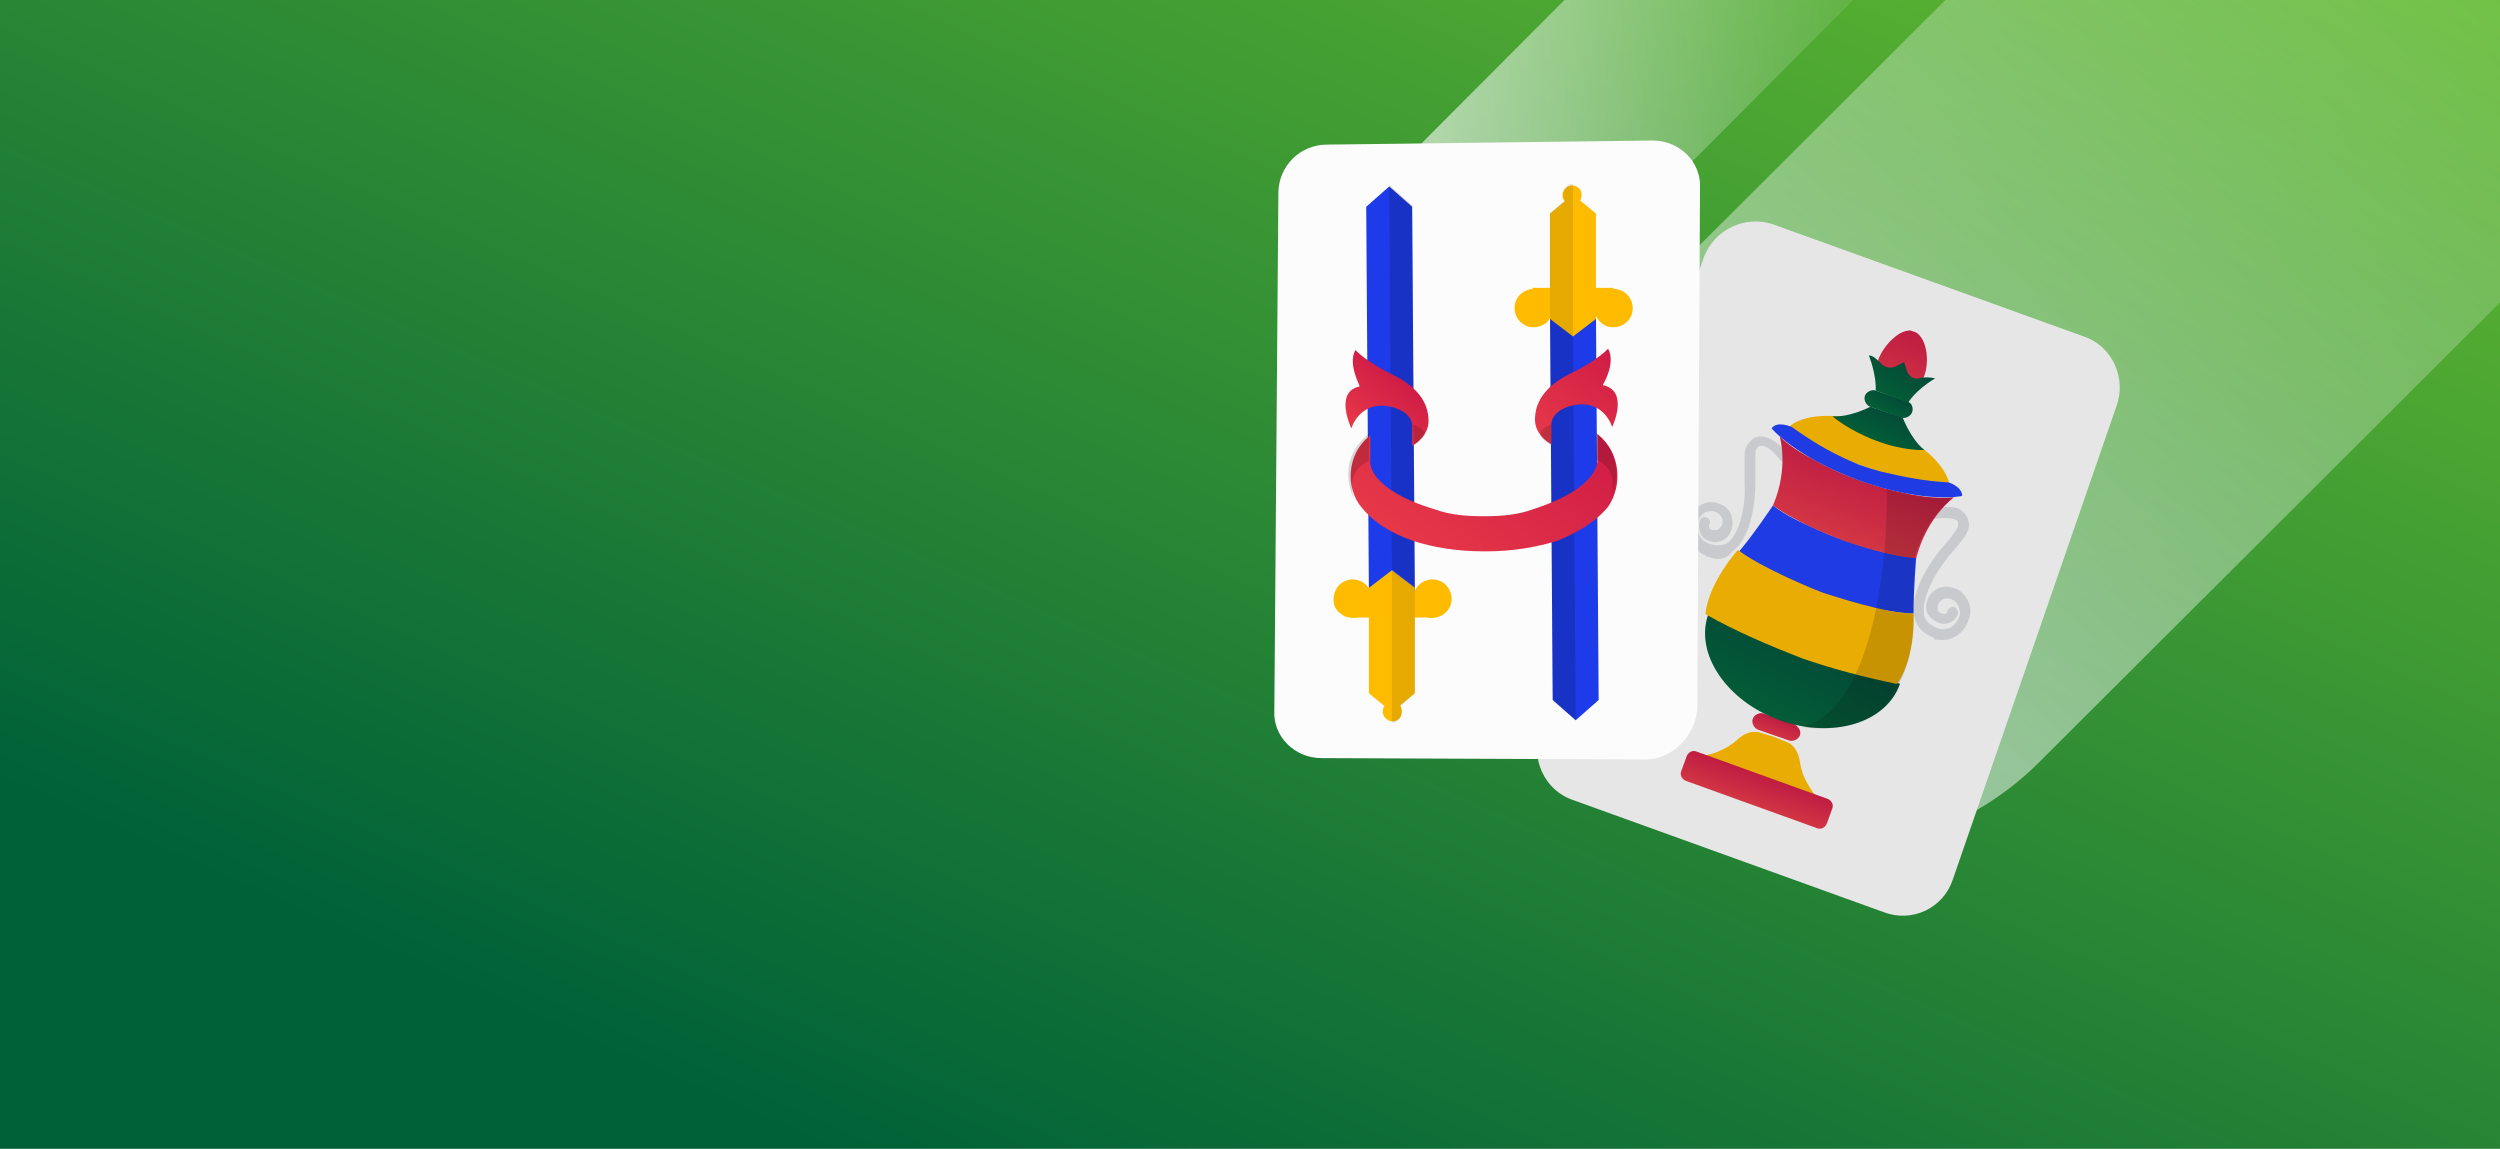 <?xml version="1.0" encoding="utf-8"?>
<!-- Generator: Adobe Illustrator 27.0.1, SVG Export Plug-In . SVG Version: 6.00 Build 0)  -->
<svg version="1.1" id="Livello_1" xmlns="http://www.w3.org/2000/svg" xmlns:xlink="http://www.w3.org/1999/xlink" x="0px" y="0px"
	 viewBox="0 0 185 85" style="enable-background:new 0 0 185 85;" xml:space="preserve">
<rect x="0" y="0" width="185" height="85" fill="#808080" stroke="none"/>
<style type="text/css">
	
		.st0{clip-path:url(#SVGID_00000061438761087138765280000013986346721085035146_);fill:url(#SVGID_00000047034914561447764930000013338063129930275752_);}
	
		.st1{opacity:0.9;clip-path:url(#SVGID_00000061438761087138765280000013986346721085035146_);fill:url(#SVGID_00000152261750205227344580000010218937465352015792_);enable-background:new    ;}
	
		.st2{opacity:0.9;clip-path:url(#SVGID_00000061438761087138765280000013986346721085035146_);fill:url(#SVGID_00000121999532637620651260000009192301755759421118_);enable-background:new    ;}
	.st3{clip-path:url(#SVGID_00000061438761087138765280000013986346721085035146_);}
	.st4{fill:#FCFCFC;}
	.st5{clip-path:url(#SVGID_00000152257524146554327890000011848384926976875406_);}
	.st6{fill:#DADDE1;}
	.st7{fill:url(#SVGID_00000001636990838251415220000005601573577112441531_);}
	.st8{fill:#FFBB00;}
	.st9{fill:url(#SVGID_00000098927684691405594640000012386927805633288113_);}
	.st10{fill:url(#SVGID_00000154399608801673044730000011371763842589300650_);}
	.st11{fill:url(#SVGID_00000157990809310323677680000000607013900160316034_);}
	.st12{fill:url(#SVGID_00000026140847405842566280000000294374828410970789_);}
	.st13{fill:#1F3FFA;}
	.st14{fill:url(#SVGID_00000139292328816160756440000012032762851867292844_);}
	.st15{fill:url(#SVGID_00000035511298556995578610000015610538154700171918_);}
	.st16{fill:url(#SVGID_00000045596829109172141870000014680547390973153419_);}
	.st17{opacity:0.15;}
	.st18{fill:#000400;}
	.st19{opacity:0.1;fill:#222222;enable-background:new    ;}
	.st20{fill:#1D3BE9;}
	.st21{opacity:0.15;enable-background:new    ;}
	.st22{opacity:0.1;enable-background:new    ;}
	.st23{fill:url(#SVGID_00000071535790075796540540000007667941432501417908_);}
	.st24{fill:url(#SVGID_00000131325918821245183240000015333286352232568967_);}
	.st25{fill:url(#SVGID_00000090261081011640046220000009001952903074708667_);}
</style>
<g>
	<defs>
		<rect id="SVGID_1_" width="185" height="85"/>
	</defs>
	<clipPath id="SVGID_00000178883835739997899880000000016737715293181841_">
		<use xlink:href="#SVGID_1_"  style="overflow:visible;"/>
	</clipPath>
	
		<linearGradient id="SVGID_00000144303307745800534110000000444836692273370552_" gradientUnits="userSpaceOnUse" x1="61.311" y1="-26.369" x2="141.743" y2="153.814" gradientTransform="matrix(1 0 0 -1 0 86)">
		<stop  offset="0.125" style="stop-color:#006138"/>
		<stop  offset="1" style="stop-color:#83D92E"/>
	</linearGradient>
	
		<rect style="clip-path:url(#SVGID_00000178883835739997899880000000016737715293181841_);fill:url(#SVGID_00000144303307745800534110000000444836692273370552_);" width="185" height="85"/>
	
		<linearGradient id="SVGID_00000163037011864137680290000001515454380948611467_" gradientUnits="userSpaceOnUse" x1="215.982" y1="129.15" x2="117.296" y2="26.025" gradientTransform="matrix(1 0 0 -1 0 86)">
		<stop  offset="0.24" style="stop-color:#FFFFFF;stop-opacity:0"/>
		<stop  offset="1" style="stop-color:#FFFFFF;stop-opacity:0.7"/>
	</linearGradient>
	
		<path style="opacity:0.9;clip-path:url(#SVGID_00000178883835739997899880000000016737715293181841_);fill:url(#SVGID_00000163037011864137680290000001515454380948611467_);enable-background:new    ;" d="
		M119.2,24.7l41.2-41.1c8.7-8.7,23-8.7,31.7,0c8.7,8.7,8.7,23,0,31.7l-41.2,41.1c-8.7,8.7-23,8.7-31.7,0
		C110.4,47.6,110.4,33.4,119.2,24.7z"/>
	
		<linearGradient id="SVGID_00000107567885446964457290000010088707400922120614_" gradientUnits="userSpaceOnUse" x1="154.776" y1="88.543" x2="103.186" y2="88.543" gradientTransform="matrix(1 0 0 -1 0 86)">
		<stop  offset="0.24" style="stop-color:#FFFFFF;stop-opacity:0"/>
		<stop  offset="1" style="stop-color:#FFFFFF;stop-opacity:0.7"/>
	</linearGradient>
	
		<path style="opacity:0.9;clip-path:url(#SVGID_00000178883835739997899880000000016737715293181841_);fill:url(#SVGID_00000107567885446964457290000010088707400922120614_);enable-background:new    ;" d="
		M116.1,21.1l36.5-36.6c2.9-3,3-7.7,0-10.7c-2.9-3-7.7-3-10.7,0l-36.5,36.6c-2.9,3-3,7.7,0,10.7C108.3,24.1,113.1,24.1,116.1,21.1z"
		/>
	<g style="clip-path:url(#SVGID_00000178883835739997899880000000016737715293181841_);">
		<path class="st4" d="M131.2,16.6l23,8.3c2.1,0.7,3.2,3.1,2.4,5.2l-12.1,35c-0.7,2.1-3,3.2-5.1,2.4l-23-8.3
			c-2.1-0.7-3.2-3.1-2.4-5.2l12.1-35C126.9,17,129.1,15.9,131.2,16.6z"/>
		<g>
			<defs>
				<polygon id="SVGID_00000045609945642537458590000004520740701519893930_" points="131.1,20.8 151.9,28.2 139.9,63.3 119.1,55.8 
									"/>
			</defs>
			<clipPath id="SVGID_00000145060520317022623870000015265029253402333339_">
				<use xlink:href="#SVGID_00000045609945642537458590000004520740701519893930_"  style="overflow:visible;"/>
			</clipPath>
			<g style="clip-path:url(#SVGID_00000145060520317022623870000015265029253402333339_);">
				<path class="st6" d="M126.4,41.2c-0.1,0-0.1,0-0.2-0.1c-0.5-0.2-0.9-0.6-1.2-1.2c-0.2-0.5-0.2-1.1,0-1.6c0.4-0.9,1.4-1.4,2.3-1
					c0.8,0.3,1.1,1.2,0.8,2c-0.3,0.7-1,1-1.7,0.7c-0.6-0.2-0.8-0.9-0.6-1.5c0.1-0.2,0.3-0.3,0.5-0.2c0.2,0.1,0.3,0.3,0.2,0.5
					c-0.1,0.2,0,0.4,0.2,0.4c0.3,0.1,0.5,0,0.7-0.3c0.2-0.4,0-0.8-0.4-1c-0.2-0.1-0.5-0.1-0.8,0c-0.2,0.1-0.4,0.3-0.5,0.6
					c-0.1,0.3-0.1,0.7,0,1c0.1,0.3,0.4,0.6,0.7,0.7c0.5,0.2,1,0.2,1.4,0c1-0.7,1.4-3,1.3-4.4c0-0.2,0-0.4,0-0.7c0-0.5,0-1,0-1.5
					c0-0.2,0.1-0.6,0.3-0.8c0.3-0.4,0.6-0.5,0.9-0.5c0.4,0,0.8,0.2,1.2,0.5c0.4,0.3,0.7,0.7,0.8,0.8c0.1,0.2,0.1,0.4-0.1,0.5
					c-0.2,0.1-0.4,0.1-0.5-0.1c-0.4-0.5-1-1.1-1.4-1c-0.1,0-0.2,0-0.3,0.2c-0.1,0.1-0.1,0.3-0.1,0.5c0,0.4,0,0.9,0,1.3
					c0,0.2,0,0.5,0,0.7c0,1.4-0.3,4.1-1.7,5.1C127.8,41.4,127.1,41.5,126.4,41.2L126.4,41.2z"/>
				<path class="st6" d="M143.1,47.2c-0.7-0.3-1.2-0.7-1.4-1.4c-0.5-1.6,0.9-3.9,1.8-5c0.1-0.2,0.3-0.3,0.4-0.5
					c0.3-0.3,0.6-0.7,0.8-1c0.1-0.1,0.2-0.3,0.2-0.5c0-0.2,0-0.2-0.1-0.3c-0.3-0.2-1.1-0.2-1.7-0.1c-0.2,0-0.4-0.1-0.5-0.3
					c0-0.2,0.1-0.4,0.3-0.5c0.1,0,0.6-0.1,1.1-0.1c0.6,0,1,0.1,1.3,0.4c0.2,0.2,0.4,0.5,0.4,1c0,0.3-0.2,0.6-0.3,0.8
					c-0.3,0.4-0.6,0.8-0.9,1.1c-0.1,0.2-0.3,0.3-0.4,0.5c-0.9,1.1-2,3.1-1.7,4.3c0.1,0.4,0.5,0.7,1,0.9c0.3,0.1,0.7,0.1,1-0.1
					c0.3-0.2,0.5-0.5,0.6-0.8c0.1-0.3,0-0.5-0.1-0.8c-0.1-0.2-0.3-0.4-0.6-0.5c-0.4-0.1-0.8,0.1-0.9,0.5c0,0.1,0,0.3,0,0.4
					c0.1,0.1,0.2,0.2,0.3,0.2c0.2,0.1,0.4,0,0.4-0.2c0.1-0.2,0.3-0.3,0.5-0.3c0.2,0.1,0.3,0.3,0.3,0.5c-0.2,0.6-0.8,0.9-1.4,0.7
					c-0.3-0.1-0.6-0.3-0.8-0.6c-0.2-0.3-0.2-0.7-0.1-1c0.2-0.8,1.1-1.3,1.9-1c0.5,0.1,0.8,0.4,1.1,0.9c0.2,0.4,0.3,0.9,0.1,1.4
					c-0.2,0.6-0.5,1-1,1.3c-0.5,0.3-1.1,0.3-1.6,0.2C143.2,47.2,143.1,47.2,143.1,47.2L143.1,47.2z"/>
				
					<linearGradient id="SVGID_00000129203448030859914030000002374750042384502708_" gradientUnits="userSpaceOnUse" x1="141.67" y1="61.453" x2="139.969" y2="56.73" gradientTransform="matrix(1 0 0 -1 1.402763e-05 86)">
					<stop  offset="0" style="stop-color:#D01C46"/>
					<stop  offset="1" style="stop-color:#E63848"/>
				</linearGradient>
				<path style="fill:url(#SVGID_00000129203448030859914030000002374750042384502708_);" d="M142.4,27.8c-0.4,1.1-1.5,1.8-2.4,1.5
					c-0.9-0.3-1.3-1.5-1-2.7c0.4-1.1,1.7-2.4,2.6-2.1C142.6,24.9,142.8,26.7,142.4,27.8z"/>
				<path class="st8" d="M133.2,56.4c-0.2-1.3-1-1.5-1-1.5l-1-0.4l-1-0.3c0,0-0.8-0.3-1.7,0.6c-1.2,1-2.4,1.1-2.4,1.1l8.2,3
					C134.4,58.8,133.4,57.9,133.2,56.4z"/>
				
					<linearGradient id="SVGID_00000111186650838423522400000006070295157541371833_" gradientUnits="userSpaceOnUse" x1="130.387" y1="28.663" x2="129.582" y2="26.43" gradientTransform="matrix(1 0 0 -1 1.402763e-05 86)">
					<stop  offset="0" style="stop-color:#D01C46"/>
					<stop  offset="1" style="stop-color:#E63848"/>
				</linearGradient>
				<path style="fill:url(#SVGID_00000111186650838423522400000006070295157541371833_);" d="M135.2,59.1l-9.7-3.5
					c-0.3-0.1-0.6,0.1-0.7,0.4l-0.4,1.1c-0.1,0.3,0.1,0.6,0.4,0.7l9.7,3.5c0.3,0.1,0.6-0.1,0.7-0.4l0.4-1.1
					C135.7,59.5,135.5,59.2,135.2,59.1z"/>
				
					<linearGradient id="SVGID_00000031908944722174004220000001398476567054598316_" gradientUnits="userSpaceOnUse" x1="131.636" y1="32.777" x2="131.187" y2="31.531" gradientTransform="matrix(1 0 0 -1 1.402763e-05 86)">
					<stop  offset="0" style="stop-color:#D01C46"/>
					<stop  offset="1" style="stop-color:#E63848"/>
				</linearGradient>
				<path style="fill:url(#SVGID_00000031908944722174004220000001398476567054598316_);" d="M132.8,53.6l-2.3-0.8
					c-0.3-0.1-0.7,0.1-0.8,0.4c-0.1,0.3,0.1,0.7,0.4,0.8l2.3,0.8c0.3,0.1,0.7-0.1,0.8-0.4C133.3,54.1,133.1,53.8,132.8,53.6z"/>
				
					<linearGradient id="SVGID_00000016767834630801716720000016345020604637401516_" gradientUnits="userSpaceOnUse" x1="139.437" y1="55.531" x2="140.665" y2="58.007" gradientTransform="matrix(1 0 0 -1 1.402763e-05 86)">
					<stop  offset="0" style="stop-color:#00643A"/>
					<stop  offset="1" style="stop-color:#003C3A"/>
				</linearGradient>
				<path style="fill:url(#SVGID_00000016767834630801716720000016345020604637401516_);" d="M141.1,29.7l-2.3-0.8
					c-0.3-0.1-0.7,0.1-0.8,0.4c-0.1,0.3,0.1,0.7,0.4,0.8l2.3,0.8c0.3,0.1,0.7-0.1,0.8-0.4C141.6,30.2,141.5,29.8,141.1,29.7z"/>
				
					<linearGradient id="SVGID_00000063622810982537176520000014318847026884394132_" gradientUnits="userSpaceOnUse" x1="130.947" y1="32.951" x2="136.197" y2="43.357" gradientTransform="matrix(1 0 0 -1 1.402763e-05 86)">
					<stop  offset="0" style="stop-color:#00643A"/>
					<stop  offset="1" style="stop-color:#003C3A"/>
				</linearGradient>
				<path style="fill:url(#SVGID_00000063622810982537176520000014318847026884394132_);" d="M140.6,50.6c-1,2.9-5,4.1-8.9,2.7
					c-3.9-1.4-6.3-4.9-5.3-7.8L140.6,50.6z"/>
				<path class="st13" d="M141.8,41.2c-1.2,0-2.3-0.3-3.4-0.6c-1.3-0.4-2.6-0.8-3.9-1.4c-1.1-0.5-2.3-1-3.3-1.8c0,0-1.4,2.1-2.5,3.4
					c0,0,2.1,1.6,6.2,3.1c4.1,1.5,6.7,1.5,6.7,1.5C141.6,43.7,141.8,41.2,141.8,41.2L141.8,41.2z"/>
				
					<linearGradient id="SVGID_00000106853109461341961650000013809555901756626074_" gradientUnits="userSpaceOnUse" x1="138.142" y1="51.569" x2="136.197" y2="46.169" gradientTransform="matrix(1 0 0 -1 1.402763e-05 86)">
					<stop  offset="0" style="stop-color:#D01C46"/>
					<stop  offset="1" style="stop-color:#E63848"/>
				</linearGradient>
				<path style="fill:url(#SVGID_00000106853109461341961650000013809555901756626074_);" d="M144.6,36.8c-0.9,0.1-2,0-3.1-0.2
					c-2.6-0.5-5-1.3-7.3-2.6c-1-0.5-1.9-1.1-2.5-1.7c0,0,0.7,2.3-0.5,5.1c0,0,1.5,1.2,5.2,2.6c3.7,1.3,5.4,1.3,5.4,1.3
					C142.6,38.2,144.6,36.8,144.6,36.8L144.6,36.8z"/>
				<path class="st8" d="M144.2,36.8c0.6-1.7-1.7-4.1-5.1-5.3c-3.4-1.2-6.6-0.9-7.2,0.8L144.2,36.8z"/>
				<path class="st13" d="M145.2,36.7c0-0.7-1-1-1-1c-1.8-0.1-3.3-0.4-5-0.8l-0.7-0.2c-0.3-0.1-0.6-0.2-0.9-0.3l-0.7-0.3
					c-1.6-0.7-2.9-1.5-4.3-2.5c0,0-1.1-0.5-1.5,0.1c0,0,1.7,2.1,6.6,3.9C142.6,37.3,145.2,36.7,145.2,36.7L145.2,36.7z"/>
				
					<linearGradient id="SVGID_00000138557074323481971440000011053798884139331712_" gradientUnits="userSpaceOnUse" x1="138.785" y1="53.405" x2="140.798" y2="57.61" gradientTransform="matrix(1 0 0 -1 1.402763e-05 86)">
					<stop  offset="0" style="stop-color:#00643A"/>
					<stop  offset="1" style="stop-color:#003C3A"/>
				</linearGradient>
				<path style="fill:url(#SVGID_00000138557074323481971440000011053798884139331712_);" d="M140.8,30.9l-1.2-0.4l-1.2-0.4
					c0,0-1.5,0.8-2.8,0.7c0,0,1.1,1,3.2,1.8c2.1,0.8,3.6,0.7,3.6,0.7C141.4,32.5,140.8,30.9,140.8,30.9z"/>
				
					<linearGradient id="SVGID_00000127003444520129152580000008351756180997643935_" gradientUnits="userSpaceOnUse" x1="139.474" y1="56.739" x2="142.387" y2="61.782" gradientTransform="matrix(1 0 0 -1 1.402763e-05 86)">
					<stop  offset="0" style="stop-color:#00643A"/>
					<stop  offset="1" style="stop-color:#003C3A"/>
				</linearGradient>
				<path style="fill:url(#SVGID_00000127003444520129152580000008351756180997643935_);" d="M142,28c-0.4,0.1-0.8-0.2-0.9-0.6
					l-0.2-0.6l-0.6,0.3c-0.4,0.2-0.8,0.1-1.1-0.2c-0.3-0.3-0.6-0.6-0.9-0.6c0.6,1.6,0.5,2.6,0.5,2.6l2.4,0.9c0,0,0.5-0.9,2-1.8
					C142.8,27.9,142.3,27.9,142,28L142,28z"/>
				<path class="st8" d="M141.6,45.4c-2.1,0-5.9-1.3-6.6-1.5c-0.6-0.2-4.7-1.9-6.4-3.2c0,0-2.1,2.3-2.4,4.7l0.1,0.1
					c2.1,1.2,4.7,2.3,7,3.2c2.3,0.8,4.6,1.4,7,1.9l0.1,0C141.8,48.5,141.6,45.4,141.6,45.4z"/>
				<g class="st17">
					<path class="st18" d="M133.4,53.8c0,0,5.5,1,7.1-3.2c0,0,1.2-1.8,1.1-5.2c0-0.7,0-1.6,0-2.3c0.1-1.1,0.1-1.8,0.1-1.8l0-0.1
						c0.5-1.7,1.3-3,2.5-4.1l0.3-0.3c0,0-2.1,0.3-4.9-0.6C139.7,36.1,139.9,52,133.4,53.8L133.4,53.8z"/>
				</g>
			</g>
		</g>
		<path class="st19" d="M131.2,16.6l23,8.3c2.1,0.7,3.2,3.1,2.4,5.2l-12.1,35c-0.7,2.1-3,3.2-5.1,2.4l-23-8.3
			c-2.1-0.7-3.2-3.1-2.4-5.2l12.1-35C126.9,17,129.1,15.9,131.2,16.6z"/>
		<path class="st4" d="M121.9,56.2l-24.1-0.1c-2,0-3.6-1.6-3.5-3.5l0.3-38.3c0-2,1.6-3.6,3.6-3.6l24.1-0.3c2,0,3.6,1.6,3.5,3.5
			l-0.2,38.6C125.4,54.5,123.8,56.1,121.9,56.2z"/>
		<path class="st20" d="M116.6,53.3l1.7-1.5L118.1,23l-1.7,0l-1.7,0l0.2,28.8L116.6,53.3z"/>
		<path class="st8" d="M114.7,15.8l1.7-1.4l1.7,1.4l0,7.8l-1.7,1.3l-1.7-1.3L114.7,15.8z"/>
		<path class="st8" d="M118.5,23.9c0.6,0.5,1.5,0.4,2-0.2c0.5-0.6,0.4-1.5-0.2-2c-0.6-0.5-1.5-0.4-2,0.2
			C117.8,22.5,117.9,23.4,118.5,23.9z"/>
		<path class="st8" d="M112.6,23.9c0.6,0.5,1.5,0.4,2-0.2c0.5-0.6,0.4-1.5-0.2-2c-0.6-0.5-1.5-0.4-2,0.2
			C111.9,22.5,112,23.4,112.6,23.9z"/>
		<path class="st8" d="M115.9,15c0.3,0.3,0.8,0.2,1-0.1c0.2-0.3,0.2-0.8-0.1-1c-0.3-0.3-0.8-0.2-1,0.1
			C115.5,14.3,115.6,14.8,115.9,15z"/>
		<path class="st8" d="M119.4,21.3l-6,0l0.1,1.6l5.9,0L119.4,21.3z"/>
		<path class="st21" d="M114.7,23.6l1.7,1.3l0.2,28.4l-1.7-1.5L114.7,23.6z"/>
		<path class="st22" d="M114.7,15.8l0,7.8l1.7,1.3l0-8.9l0-1.7l0-0.7c-0.6,0-0.7,0.6-0.7,0.6c-0.1,0.3,0.1,0.6,0.1,0.6L114.7,15.8
			L114.7,15.8z"/>
		<path class="st20" d="M102.8,13.8l-1.7,1.5l0.2,28.8l1.7,0l1.7,0l-0.2-28.8L102.8,13.8z"/>
		<path class="st8" d="M104.7,51.3l-1.7,1.4l-1.7-1.4l0-7.8l1.7-1.3l1.7,1.3L104.7,51.3z"/>
		<path class="st8" d="M99.2,45.4c0.6,0.5,1.5,0.4,2-0.2c0.5-0.6,0.4-1.5-0.2-2c-0.6-0.5-1.5-0.4-2,0.2C98.5,44.1,98.6,45,99.2,45.4
			z"/>
		<path class="st8" d="M105.1,45.4c0.6,0.5,1.5,0.4,2-0.2c0.5-0.6,0.4-1.5-0.2-2c-0.6-0.5-1.5-0.4-2,0.2
			C104.4,44,104.5,44.9,105.1,45.4z"/>
		<path class="st8" d="M102.6,53.2c0.3,0.3,0.8,0.2,1-0.1c0.2-0.3,0.2-0.8-0.1-1c-0.3-0.3-0.8-0.2-1,0.1
			C102.2,52.5,102.3,53,102.6,53.2z"/>
		<path class="st8" d="M100.1,45.7l6,0l-0.1-1.6l-5.9,0L100.1,45.7z"/>
		<path class="st21" d="M104.7,43.4l-1.7-1.3l-0.2-28.4l1.7,1.5L104.7,43.4z"/>
		<path class="st22" d="M104.7,51.3l0-7.8l-1.7-1.3l0,8.9l0,1.7l0,0.7c0.6,0,0.7-0.6,0.7-0.6c0.1-0.3-0.1-0.6-0.1-0.6L104.7,51.3
			L104.7,51.3z"/>
		
			<linearGradient id="SVGID_00000023275426928659744940000011776402076742885796_" gradientUnits="userSpaceOnUse" x1="103.719" y1="57.995" x2="100.493" y2="53.959" gradientTransform="matrix(1 0 0 -1 0 86)">
			<stop  offset="0" style="stop-color:#D01C46"/>
			<stop  offset="1" style="stop-color:#E63848"/>
		</linearGradient>
		<path style="fill:url(#SVGID_00000023275426928659744940000011776402076742885796_);" d="M100.3,25.9c0,0,0.8,0.9,2.9,1.9
			c1.2,0.6,2.4,1.6,2.5,3.1c0.1,0.9-0.4,1.6-1.2,2.1c0,0,0-0.8,0-1.5c0-0.6-0.6-1.2-1.6-1.4c-2.3-0.5-2.9,1.6-2.9,1.6
			s-1.3-2.7,0.6-3.1C100.7,28.6,99.7,27,100.3,25.9z"/>
		<path class="st21" d="M104.6,32.9l0-1.5c0,0,1,0.4,0.8,0.8c0,0.1-0.1,0.2-0.3,0.4C104.8,32.9,104.6,32.9,104.6,32.9L104.6,32.9z"
			/>
		
			<linearGradient id="SVGID_00000039120600427480112300000009995223223349670839_" gradientUnits="userSpaceOnUse" x1="119.892" y1="59.471" x2="114.782" y2="53.078" gradientTransform="matrix(1 0 0 -1 0 86)">
			<stop  offset="0" style="stop-color:#D01C46"/>
			<stop  offset="1" style="stop-color:#E63848"/>
		</linearGradient>
		<path style="fill:url(#SVGID_00000039120600427480112300000009995223223349670839_);" d="M119,25.8c0,0-0.8,0.9-2.9,1.9
			c-1.2,0.6-2.4,1.6-2.5,3.1c-0.1,0.9,0.4,1.6,1.2,2.1c0,0,0-0.8,0-1.5c0-0.6,0.6-1.2,1.6-1.4c2.3-0.5,2.9,1.6,2.9,1.6
			s1.3-2.7-0.7-3.1C118.6,28.5,119.6,26.9,119,25.8z"/>
		
			<linearGradient id="SVGID_00000142880333687113098070000013696714733656689299_" gradientUnits="userSpaceOnUse" x1="114.496" y1="56.863" x2="104.895" y2="44.852" gradientTransform="matrix(1 0 0 -1 0 86)">
			<stop  offset="0" style="stop-color:#D01C46"/>
			<stop  offset="1" style="stop-color:#E63848"/>
		</linearGradient>
		<path style="fill:url(#SVGID_00000142880333687113098070000013696714733656689299_);" d="M118.3,32.2c0,0-0.1-0.1-0.1-0.1
			c0,0,0,0,0,0l0,2c0,0,0.2,2-4.8,3.6c-1.1,0.4-2.3,0.5-3.5,0.5c0,0-0.1,0-0.1,0c0,0,0,0,0,0c0,0,0,0,0,0c0,0-0.1,0-0.1,0
			c-1.2,0-2.4-0.1-3.5-0.5c-5-1.5-4.8-3.5-4.8-3.5l0-2c0,0,0,0,0,0c0,0-0.1,0.1-0.1,0.1c-1.6,1.3-1.8,3.8-0.5,5.3c0,0,0,0,0,0
			c1,1.2,2.3,1.9,3.7,2.4c1.5,0.5,3.3,0.8,5.3,0.8c0,0,0.1,0,0.1,0s0.1,0,0.1,0c1.9,0,3.7-0.3,5.3-0.8c1.4-0.6,2.7-1.3,3.7-2.5
			c0,0,0,0,0,0C120.1,35.9,119.9,33.5,118.3,32.2L118.3,32.2z"/>
		<path class="st21" d="M101.3,34.1c0,0-1.8,0.7-1.1,2.8c0,0-1.5-2.7,1.1-4.8L101.3,34.1z"/>
		<path class="st21" d="M114.8,32.9l0-1.5c0,0-1,0.4-0.8,0.8c0,0.1,0.1,0.2,0.3,0.4C114.6,32.8,114.8,32.9,114.8,32.9z"/>
		<path class="st21" d="M118.1,34c0,0,1.8,0.6,1.1,2.8c0,0,1.4-2.7-1.1-4.8L118.1,34z"/>
	</g>
</g>
</svg>
